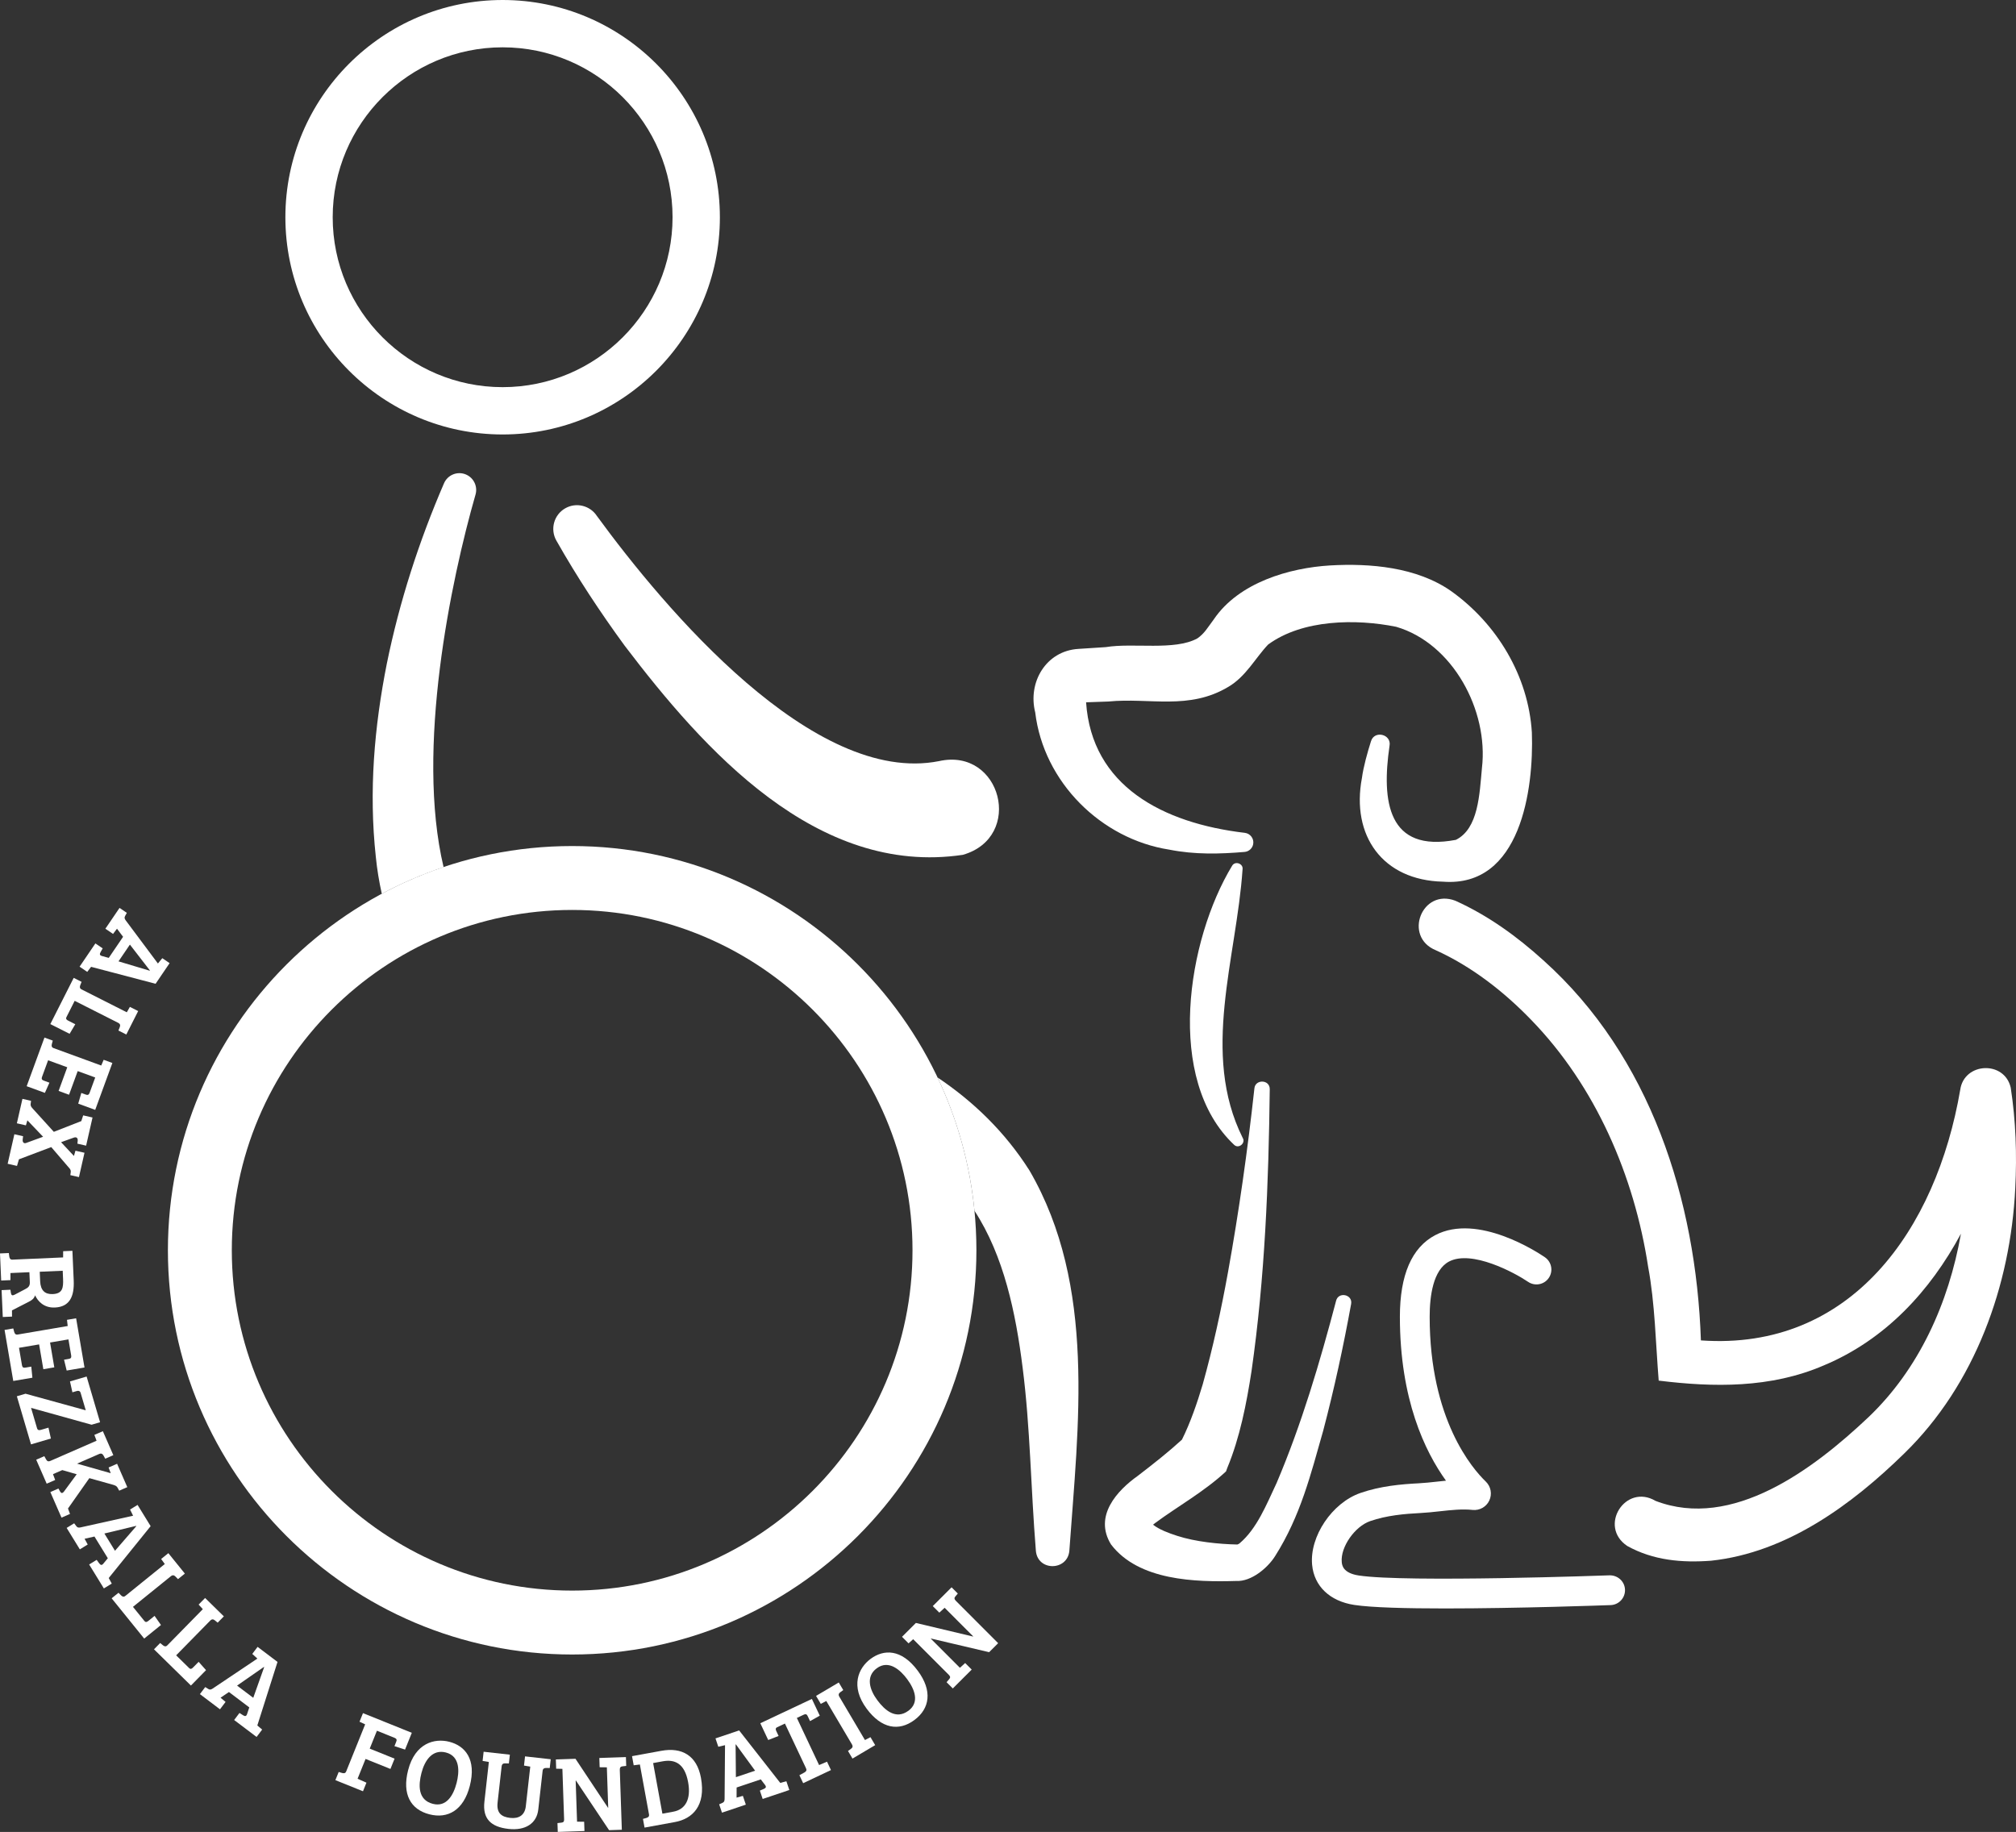 <?xml version="1.0" encoding="UTF-8"?><svg id="Layer_2" xmlns="http://www.w3.org/2000/svg" viewBox="0 0 308.858 280.678"><rect x="0" y="0" width="308.858" height="280.678" fill="#333333" stroke="none"/><defs><style>.cls-1{fill:#fff;}</style></defs><g id="Layer_1-2"><path class="cls-1" d="m190.675,130.529c.646-.056,1.202-.538,1.319-1.208.151-.839-.454-1.626-1.297-1.719-12.58-1.489-23.444-7.188-24.304-19.999l.749-.026s2.685-.095,2.686-.095c6.31-.616,12.323,1.369,18.353-2.243,2.71-1.585,4.152-4.444,6.101-6.485,5.275-3.873,13.489-3.959,19.611-2.721,8.66,2.521,14.181,12.817,13.147,21.63-.378,4.057-.541,9.3-3.994,11.014-10.436,1.985-11.412-5.883-10.165-14.408.337-1.776-2.336-2.433-2.845-.684-.519,1.632-1.161,3.915-1.382,5.602-1.674,8.825,3.145,15.696,12.429,15.899,11.897.917,13.911-14.196,13.604-22.849-.531-8.678-5.342-16.649-12.359-21.664-5.288-3.706-12.465-4.293-18.578-3.938-6.128.369-13.937,2.569-17.796,8.266-.958,1.283-1.434,2.167-2.516,2.912-3.498,1.92-9.826.639-14.021,1.336-.887.049-3.357.228-4.201.272-4.97.3-7.786,5.124-6.617,9.733,1.282,10.684,10.098,19.403,20.549,21.026,3.898.777,7.768.672,11.529.348Zm-24.958-22.902c-.018.002-.034.002,0,0h0Z"/><path class="cls-1" d="m188.775,132.63c-6.887,11.341-10.345,32.8.317,42.793.692.635,1.8-.302,1.287-1.092-6.435-12.944-.944-27.499-.016-41.125.143-.882-1.126-1.345-1.588-.576Z"/><path class="cls-1" d="m206.997,199.792c.273-1.481-1.963-1.931-2.304-.489-2.49,9.448-5.286,18.912-9.1,27.887-1.599,3.405-3.034,7.019-5.669,9.258-.195.167-.297.144-.364.194-2.795-.058-6.386-.41-9.225-1.332-1.297-.417-2.761-.967-3.682-1.704.095-.082.201-.17.322-.257,3.444-2.551,7.504-4.794,10.853-7.907,0,0,.193-.526.193-.526,1.93-4.638,2.956-9.889,3.715-14.832,2.058-14.349,2.62-28.774,2.795-43.205.014-1.504-2.221-1.552-2.352-.123-1.035,9.447-2.371,18.892-4.052,28.204-1.048,5.778-2.301,11.54-3.867,17.148-.826,2.77-1.879,5.859-3.182,8.468-2.077,1.901-4.277,3.633-6.737,5.526-3.195,2.265-6.815,6.18-4.123,10.539,4.234,5.547,12.927,5.776,19.186,5.586,2.301.129,4.852-2.028,5.972-3.848,3.865-6.115,5.433-12.466,7.338-19.156,1.698-6.441,3.093-12.9,4.283-19.431Z"/><path class="cls-1" d="m246.59,241.364c-.313.011-31.179,1.127-38.422.025-2.451-.374-2.564-1.601-2.607-2.062-.21-2.282,1.986-5.446,4.351-6.269,2.517-.876,5.293-1.118,7.676-1.238.998-.05,2-.159,3.004-.27,1.763-.193,3.427-.375,5.009-.207,1.075.116,2.112-.467,2.569-1.449.457-.979.24-2.143-.543-2.897-2.017-1.938-8.597-9.486-8.597-25.247,0-3.146.515-7.168,2.969-8.464,3.48-1.83,10.072,1.72,12.107,3.11,1.042.71,2.461.445,3.17-.594.711-1.039.447-2.457-.591-3.17-1.034-.709-10.285-6.824-16.808-3.385-3.59,1.891-5.41,6.097-5.41,12.503,0,12.674,3.848,20.658,7.062,25.115-.482.046-.96.099-1.434.151-.914.1-1.827.202-2.736.248-2.707.137-5.886.42-8.946,1.486-4.339,1.511-7.794,6.65-7.394,10.997.302,3.282,2.718,5.583,6.461,6.154,2.645.404,7.987.538,13.904.538,11.231,0,24.531-.482,25.373-.513,1.26-.047,2.243-1.105,2.197-2.364-.047-1.26-1.099-2.216-2.364-2.197Z"/><path class="cls-1" d="m308.048,166.64c-.961-4.185-7.138-3.883-7.732.317-3.67,21.427-16.726,40.047-39.732,38.413-.737-21.524-7.726-43.529-24.137-58.235-4.036-3.66-8.476-6.873-13.483-9.13-5.133-1.95-8.018,5.522-3.003,7.583,5.486,2.481,10.428,6.331,14.606,10.656,9.879,10.162,15.806,23.915,17.934,37.854,1.053,5.626,1.154,11.751,1.617,17.433,8.381,1.034,17.134,1.191,25.286-2.327,9.464-3.956,16.314-11.418,21.019-20.184-1.889,10.662-6.443,20.755-14.173,28.12-8.421,7.959-20.844,17.331-32.61,12.821-4.621-2.736-8.825,3.9-4.341,6.905,4.001,2.225,8.407,2.591,12.836,2.261,11.663-1.245,21.653-8.669,29.571-16.406,10.898-10.589,16.317-25.805,17.039-40.679.261-5.149.087-10.331-.696-15.403Z"/><path class="cls-1" d="m110.288,33.284C110.288,14.931,95.358,0,77.005,0s-33.284,14.931-33.284,33.284,14.931,33.284,33.284,33.284,33.284-14.931,33.284-33.284Zm-33.284,26.034c-14.355,0-26.034-11.679-26.034-26.034s11.679-26.034,26.034-26.034,26.034,11.679,26.034,26.034-11.679,26.034-26.034,26.034Z"/><path class="cls-1" d="m143.86,116.615c-19.223,3.799-42.043-23.358-52.427-37.58-1.038-1.575-3.15-2.114-4.826-1.16-1.745.989-2.358,3.207-1.369,4.952,3.215,5.671,6.675,10.917,10.471,16.113,12.11,15.929,29.403,35.374,51.808,32.032,9.425-2.711,5.887-16.489-3.657-14.357Z"/><path class="cls-1" d="m71.402,72.707c-1.303-.563-2.815.037-3.378,1.34-3.812,8.826-6.812,18.071-8.765,27.652-1.9,9.596-2.783,19.487-1.679,29.617.185,1.852.492,3.741.913,5.627,3.014-1.616,6.181-2.98,9.466-4.085-4.306-18.101,1.141-44.025,4.896-57.094.347-1.22-.258-2.539-1.454-3.056Z"/><path class="cls-1" d="m157.722,179.343c-3.74-5.897-8.584-10.571-14.093-14.264,2.992,6.299,4.953,13.177,5.66,20.419,4.521,6.932,6.336,15.707,7.382,24.055,1.169,9.09,1.253,18.512,2.03,28.071.291,3.138,4.829,3.077,5.126-0,1.348-19.177,4.163-40.603-6.105-58.281Z"/><path class="cls-1" d="m87.657,253.495c-34.15,0-61.933-27.784-61.933-61.933,0-34.151,27.783-61.935,61.933-61.935s61.932,27.784,61.932,61.935c0,34.149-27.782,61.933-61.932,61.933Zm0-114.077c-28.751,0-52.143,23.391-52.143,52.143,0,28.751,23.392,52.142,52.143,52.142s52.142-23.391,52.142-52.142c0-28.752-23.391-52.143-52.142-52.143Z"/><path class="cls-1" d="m24.192,147.622l.674-.814,1.119.76-2.149,3.162-9.882-2.597-.01.014-.576.759-1.174-.797,2.421-3.563,1.119.76-.315.553c-.169.309-.181.503.189.613l1.053.291,2.196-3.231-.934-1.24-.604.8-1.174-.798,2.168-3.19,1.119.76-.269.484c-.132.253-.091.402.105.677l4.924,6.596Zm-4.29-2.896l-1.746,2.569,4.78,1.432.028-.042-3.063-3.959Z"/><path class="cls-1" d="m11.291,149.823l1.208.61-.204.515c-.098.269-.099.492.199.643l6.932,3.506.475-.827,1.267.641-1.816,3.593-1.208-.61.204-.515c.099-.269.1-.493-.258-.674l-6.649-3.362-1.251,2.476c-.159.312.02.44.304.584l1.043.527-.874,1.468-2.952-1.492,3.581-7.081Z"/><path class="cls-1" d="m6.813,158.971l1.271.465-.143.535c-.066.277-.041.5.273.615l7.294,2.668.374-.877,1.333.487-2.628,7.185-2.604-.952.475-1.641.627.229c.298.109.498.146.653-.277l.849-2.321-2.683-.98-1.325,3.623-1.6-.585,1.325-3.624-2.934-1.072-.923,2.525c-.149.407.027.508.341.623l.784.286-.695,1.561-2.792-1.021,2.726-7.451Z"/><path class="cls-1" d="m7.85,175.754l-4.947,1.87-.298,1.011-1.433-.326,1.031-4.526,1.335.304-.062.5c-.048.435.192.66.53.531l2.597-.949-2.407-2.518-.227.771-1.384-.315.853-3.745,1.319.301-.066.516c-.023.252.103.451.38.737l3.176,3.498,4.211-1.645.285-.877,1.433.326-.982,4.314-1.335-.304.044-.418c.055-.467-.212-.647-.586-.511l-1.958.702,1.968,2.109.234-.803,1.384.314-.849,3.729-1.319-.3.066-.516c.023-.252-.103-.452-.38-.737l-2.612-3.044Z"/><path class="cls-1" d="m1.351,191.986l.074.548c.045.282.154.478.488.463l7.755-.34.008-.953,1.417-.062.2,4.553c.107,2.452-.625,4.038-2.893,4.138-1.667.073-2.616-.971-3.023-1.872-.147.457-.42.72-.976.995l-2.566,1.315.008.952-1.417.062-.181-4.119,1.351-.06.071.481c.067.382.221.458.548.294l1.633-.857c.507-.256.747-.501.721-1.085l-.066-1.518-2.902.128-.002,1.086-1.418.062-.182-4.152,1.351-.06Zm4.801,4.317c.062,1.418.741,2.022,1.925,1.971,1.501-.065,1.646-.941,1.584-2.358l-.053-1.218-3.519.154.063,1.451Z"/><path class="cls-1" d="m.7,203.765l1.333-.228.142.535c.081.274.213.455.542.398l7.656-1.305-.111-.947,1.399-.238,1.286,7.54-2.733.466-.401-1.659.659-.112c.312-.054.504-.12.429-.564l-.416-2.437-2.815.479.649,3.804-1.68.286-.648-3.803-3.079.524.452,2.651c.073.428.276.427.605.371l.823-.141.171,1.699-2.931.499-1.333-7.82Z"/><path class="cls-1" d="m4.758,215.709l.915,3.108c.099.337.326.339.631.25l1.122-.33.369,1.667-3.044.896-2.169-7.37,1.33-.391,9.227,2.542-.783-2.659c-.099-.337-.352-.367-.624-.287l-.641.188-.369-1.667,2.548-.749,2.06,7.001-1.297.382-9.273-2.581Z"/><path class="cls-1" d="m14.793,220.741l-.335-.893,1.301-.567,1.604,3.673-1.24.541-.267-.484c-.144-.247-.316-.391-.683-.23l-3.367,1.471,5.159,1.465-.328-.877,1.301-.568,1.564,3.581-1.24.541-.267-.484c-.137-.231-.342-.324-.696-.426l-3.612-1.01-3.271,4.653.308.831-1.301.568-1.711-3.918,1.24-.541.253.454c.158.277.342.324.59.016l1.956-2.658-2.21-.638-1.423.621.335.893-1.301.568-1.604-3.673,1.24-.542.267.485c.157.277.316.391.699.223l7.04-3.074Z"/><path class="cls-1" d="m20.391,232.231l-.466-.948,1.152-.708,2.002,3.256-6.422,7.946.009.015.456.837-1.209.743-2.255-3.67,1.152-.708.375.515c.212.281.385.371.636.079l.698-.841-2.046-3.328-1.514.343.481.88-1.208.743-2.02-3.285,1.152-.708.331.442c.177.225.329.249.661.183l8.035-1.785Zm-4.4,2.725l1.626,2.646,3.266-3.772-.026-.042-4.866,1.169Z"/><path class="cls-1" d="m17.104,244.885l1.052-.85.385.396c.205.2.409.293.668.083l6.038-4.882-.56-.771,1.104-.893,2.53,3.13-1.052.851-.386-.397c-.204-.2-.408-.293-.72-.041l-5.792,4.683,1.743,2.155c.221.272.41.162.657-.037l.909-.735.98,1.398-2.571,2.079-4.986-6.169Z"/><path class="cls-1" d="m23.59,252.701l.947-.965.428.35c.226.175.439.243.673.005l5.435-5.541-.644-.702.993-1.013,2.872,2.816-.947.966-.428-.351c-.226-.175-.439-.243-.72.043l-5.213,5.314,1.979,1.94c.25.245.426.114.648-.112l.818-.834,1.134,1.275-2.314,2.359-5.661-5.552Z"/><path class="cls-1" d="m39.429,254.118l-.779-.714.815-1.079,3.051,2.306-3.094,9.741.014.01.729.614-.856,1.132-3.437-2.598.816-1.079.536.343c.3.185.494.205.622-.158l.345-1.037-3.117-2.356-1.286.87.77.644-.856,1.133-3.077-2.326.816-1.079.47.292c.247.145.397.111.682-.071l6.838-4.586Zm-3.109,4.14l2.478,1.873,1.671-4.702-.04-.03-4.109,2.859Z"/><path class="cls-1" d="m51.888,271.491l.53.159c.276.075.499.057.624-.253l2.902-7.201-.864-.402.531-1.316,7.48,3.014-1.036,2.571-1.624-.528.25-.619c.119-.294.163-.493-.255-.661l-2.679-1.08-1.105,2.741,3.81,1.536-.637,1.579-3.81-1.535-1.224,3.036,1.36.602-.53,1.316-4.229-1.704.506-1.254Z"/><path class="cls-1" d="m65.784,277.981c-2.879-.741-4.207-3.084-3.257-6.772,1.066-4.141,4.045-4.925,6.31-4.342,2.41.62,4.194,2.667,3.136,6.775-.954,3.703-3.358,5.067-6.188,4.339Zm.534-1.604c2.054.529,3.136-1.262,3.636-3.203.425-1.649.588-4.091-1.644-4.666-2.07-.533-3.246,1.217-3.741,3.142-.475,1.844-.58,4.128,1.749,4.728Z"/><path class="cls-1" d="m76.233,276.178c-.183,1.627.61,2.203,1.938,2.353,1.328.148,2.233-.422,2.385-1.783l.682-6.076-.958-.158.158-1.411,3.935.441-.151,1.345-.553-.012c-.303,0-.5.112-.537.444l-.665,5.927c-.244,2.175-2.029,3.252-4.553,2.969-2.723-.305-3.994-1.558-3.702-4.163l.683-6.094-.958-.157.158-1.411,4.018.45-.151,1.345-.553-.012c-.319-.002-.513.077-.56.492l-.618,5.512Z"/><path class="cls-1" d="m85.406,279.326l.6-.07c.283-.026.429-.148.418-.482l-.263-7.762-.953-.019-.048-1.419,3.005-.102,4.983,7.503.033-.002-.209-6.192-1.104-.013-.048-1.419,4.073-.138.045,1.352-.599.07c-.25.025-.395.181-.383.531l.311,9.182-1.953.065-5.087-7.615-.033.001.213,6.31,1.087.014.048,1.419-4.09.139-.046-1.353Z"/><path class="cls-1" d="m98.503,278.683l.533-.148c.273-.084.453-.219.393-.547l-1.398-7.642-.946.122-.255-1.397,4.502-.823c3.139-.574,5.431.722,6.057,4.14.787,4.306-1.33,6.29-3.975,6.773l-4.667.854-.243-1.331Zm2.979-.8l1.676-.307c1.84-.336,2.745-1.895,2.264-4.523-.541-2.958-2.121-3.519-3.896-3.193l-1.463.268,1.419,7.756Z"/><path class="cls-1" d="m111.075,267.389l-1.029.24-.431-1.281,3.624-1.22,6.301,8.044.016-.006.918-.256.453,1.345-4.083,1.374-.431-1.281.585-.25c.322-.144.448-.292.22-.603l-.663-.869-3.703,1.246-.006,1.552.965-.271.453,1.345-3.655,1.23-.431-1.282.506-.223c.258-.122.316-.266.326-.604l.066-8.23Zm1.667,4.899l2.943-.99-2.942-4.03-.047.016.046,5.005Z"/><path class="cls-1" d="m120.253,264.076l-1.178.556c-.317.149-.248.376-.126.632l.335.711-1.591.621-1.211-2.568,7.901-3.727,1.211,2.567-1.491.833-.335-.71c-.135-.287-.251-.454-.659-.262l-1.027.484,3.406,7.221,1.214-.518.606,1.284-4.26,2.01-.577-1.224.779-.423c.273-.166.381-.328.239-.63l-3.235-6.858Z"/><path class="cls-1" d="m126.591,260.619l-.845.441-.723-1.222,3.479-2.057.688,1.164-.449.323c-.228.174-.349.362-.145.707l3.918,6.626.845-.441.723,1.222-3.479,2.058-.688-1.165.449-.323c.256-.19.349-.361.137-.721l-3.91-6.612Z"/><path class="cls-1" d="m140.092,263.532c-2.388,1.771-5.044,1.329-7.312-1.729-2.547-3.434-1.283-6.242.595-7.635,1.999-1.482,4.711-1.582,7.238,1.825,2.278,3.071,1.827,5.798-.521,7.539Zm-.911-1.425c1.703-1.264.992-3.231-.202-4.841-1.015-1.368-2.81-3.03-4.66-1.657-1.717,1.273-1.096,3.287.087,4.883,1.134,1.529,2.843,3.048,4.774,1.615Z"/><path class="cls-1" d="m145.021,257.738l.39-.46c.189-.213.212-.401-.023-.638l-5.485-5.491-.709.637-1.002-1.004,2.126-2.123,8.756,2.083.023-.024-4.376-4.381-.815.743-1.002-1.004,2.882-2.878.955.956-.39.46c-.166.188-.166.401.082.649l6.487,6.496-1.382,1.38-8.91-2.095-.023.023,4.458,4.464.803-.731,1.002,1.004-2.894,2.89-.956-.956Z"/></g></svg>